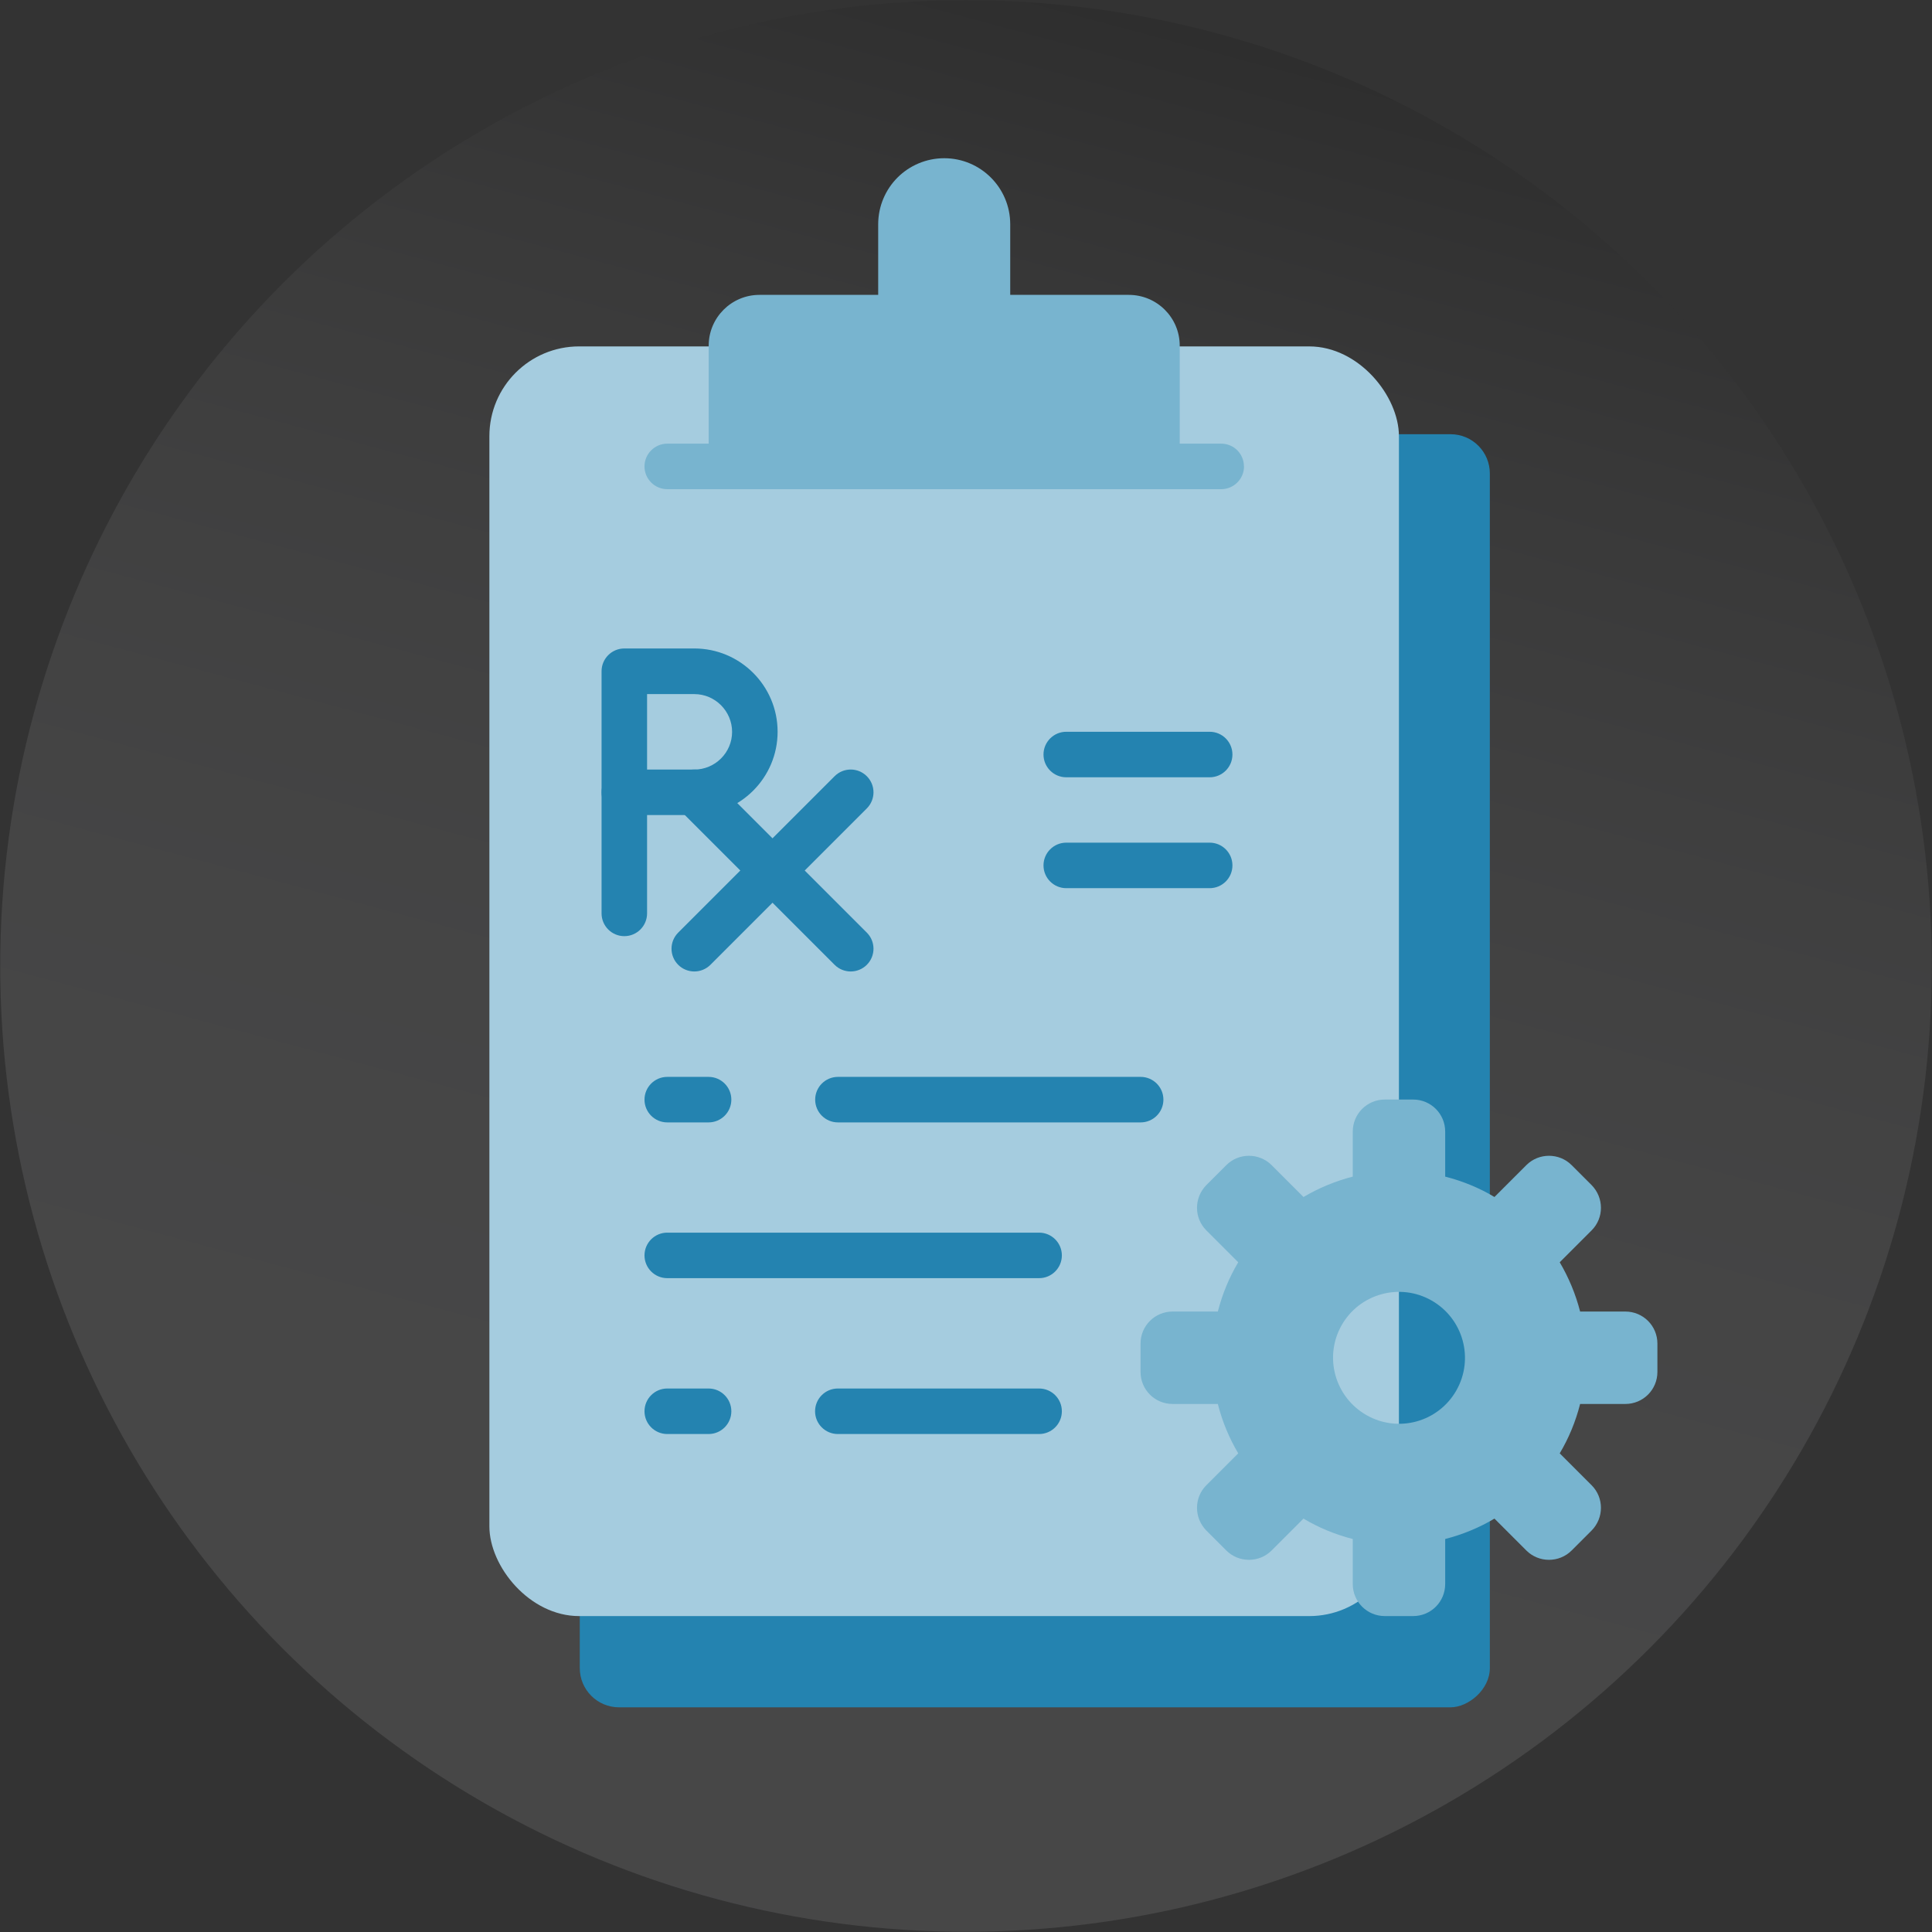 <?xml version="1.0" encoding="UTF-8"?><svg id="Ebene_2" xmlns="http://www.w3.org/2000/svg" xmlns:xlink="http://www.w3.org/1999/xlink" viewBox="0 0 179.98 179.98"><rect x="0" y="0" width="179.98" height="179.98" fill="#333333" stroke="none"/><defs><style>.cls-1{fill:url(#Unbenannter_Verlauf_8);opacity:.1;}.cls-2{fill:#a5ccdf;}.cls-3{fill:#2483b0;}.cls-4{fill:#78b4cf;}</style><linearGradient id="Unbenannter_Verlauf_8" x1="379.5" y1="1841.36" x2="559.43" y2="1841.36" gradientTransform="translate(1747.1 1020.04) rotate(-75) scale(1 -1)" gradientUnits="userSpaceOnUse"><stop offset="0" stop-color="#fcfcff"/><stop offset=".2" stop-color="#f9f9fc"/><stop offset=".33" stop-color="#f0f0f3"/><stop offset=".45" stop-color="#e1e1e4"/><stop offset=".55" stop-color="#ccccce"/><stop offset=".65" stop-color="#b0b0b2"/><stop offset=".74" stop-color="#8f8f90"/><stop offset=".83" stop-color="#676768"/><stop offset=".91" stop-color="#383839"/><stop offset=".99" stop-color="#050505"/><stop offset="1" stop-color="#000"/></linearGradient></defs><g id="Ebene_1-2"><g><circle class="cls-1" cx="89.99" cy="89.99" r="89.97"/><g><rect class="cls-3" x="37.1" y="57.35" width="118.6" height="84.78" rx="3.66" ry="3.66" transform="translate(-3.34 196.15) rotate(-90)"/><g><rect class="cls-2" x="45.59" y="32.27" width="84.73" height="118.28" rx="8.36" ry="8.36"/><path class="cls-4" d="m115.89,43.45c0,1.17-.96,2.12-2.12,2.12h-51.61c-1.17,0-2.12-.95-2.12-2.12s.96-2.12,2.12-2.12h3.86v-9.13c0-2.61,2.12-4.73,4.73-4.73h11.06v-6.58c0-1.7.7-3.25,1.8-4.35,1.1-1.1,2.65-1.8,4.35-1.8,3.4,0,6.15,2.76,6.15,6.15v6.58h11.04c2.63,0,4.75,2.12,4.75,4.73v9.13h3.86c1.17,0,2.12.93,2.12,2.12Z"/><g><g><path class="cls-3" d="m64.68,75.93h-6.52c-1.17,0-2.12-.95-2.12-2.12v-11.28c0-1.17.95-2.12,2.12-2.12h6.52c4.28,0,7.76,3.48,7.76,7.76s-3.48,7.76-7.76,7.76Zm-4.4-4.24h4.4c1.94,0,3.52-1.58,3.52-3.51s-1.58-3.52-3.52-3.52h-4.4v7.03Z"/><path class="cls-3" d="m58.16,87.21c-1.17,0-2.12-.95-2.12-2.12v-11.28c0-1.17.95-2.12,2.12-2.12s2.12.95,2.12,2.12v11.28c0,1.17-.95,2.12-2.12,2.12Z"/><path class="cls-3" d="m79.25,90.5c-.54,0-1.09-.21-1.5-.62l-14.57-14.57c-.83-.83-.83-2.17,0-3s2.17-.83,3,0l14.57,14.57c.83.83.83,2.17,0,3-.41.41-.96.62-1.5.62Z"/><path class="cls-3" d="m64.68,90.5c-.54,0-1.09-.21-1.5-.62-.83-.83-.83-2.17,0-3l14.57-14.57c.83-.83,2.17-.83,3,0s.83,2.17,0,3l-14.57,14.57c-.41.41-.96.62-1.5.62Z"/></g><g><g><path class="cls-3" d="m106.26,104.56h-28.2c-1.17,0-2.12-.95-2.12-2.12s.95-2.12,2.12-2.12h28.2c1.17,0,2.12.95,2.12,2.12s-.95,2.12-2.12,2.12Z"/><path class="cls-3" d="m66.01,104.56h-3.85c-1.17,0-2.12-.95-2.12-2.12s.95-2.12,2.12-2.12h3.85c1.17,0,2.12.95,2.12,2.12s-.95,2.12-2.12,2.12Z"/></g><path class="cls-3" d="m96.8,119.07h-34.64c-1.17,0-2.12-.95-2.12-2.12s.95-2.12,2.12-2.12h34.64c1.17,0,2.12.95,2.12,2.12s-.95,2.12-2.12,2.12Z"/><g><path class="cls-3" d="m96.8,133.59h-18.75c-1.17,0-2.12-.95-2.12-2.12s.95-2.12,2.12-2.12h18.75c1.17,0,2.12.95,2.12,2.12s-.95,2.12-2.12,2.12Z"/><path class="cls-3" d="m66.01,133.59h-3.85c-1.17,0-2.12-.95-2.12-2.12s.95-2.12,2.12-2.12h3.85c1.17,0,2.12.95,2.12,2.12s-.95,2.12-2.12,2.12Z"/></g></g><g><path class="cls-3" d="m112.69,72.41h-13.36c-1.17,0-2.12-.95-2.12-2.12s.95-2.12,2.12-2.12h13.36c1.17,0,2.12.95,2.12,2.12s-.95,2.12-2.12,2.12Z"/><path class="cls-3" d="m112.69,82.74h-13.36c-1.17,0-2.12-.95-2.12-2.12s.95-2.12,2.12-2.12h13.36c1.17,0,2.12.95,2.12,2.12s-.95,2.12-2.12,2.12Z"/></g></g><path class="cls-4" d="m151.41,122.18h-4.21c-.42-1.64-1.07-3.18-1.9-4.59l2.97-2.97c1.16-1.16,1.16-3.04,0-4.22l-1.86-1.86c-1.16-1.16-3.06-1.16-4.22,0l-2.97,2.97c-1.39-.84-2.95-1.48-4.59-1.9v-4.19c0-1.66-1.33-2.99-2.99-2.99h-2.63c-1.66,0-2.99,1.33-2.99,2.99v4.19c-1.64.42-3.18,1.07-4.59,1.9l-2.97-2.97c-1.16-1.16-3.06-1.16-4.22,0l-1.86,1.86c-1.16,1.18-1.16,3.06,0,4.22l2.97,2.97c-.84,1.41-1.48,2.95-1.9,4.59h-4.21c-1.66,0-2.99,1.33-2.99,2.99v2.63c0,1.66,1.33,2.99,2.99,2.99h4.21c.42,1.66,1.07,3.2,1.9,4.6l-2.97,2.97c-1.16,1.16-1.16,3.04,0,4.22l1.86,1.86c1.16,1.16,3.06,1.16,4.22,0l2.97-2.97c1.41.84,2.95,1.48,4.59,1.9v4.19c0,1.66,1.33,2.99,2.99,2.99h2.63c1.66,0,2.99-1.33,2.99-2.99v-4.19c1.64-.42,3.2-1.07,4.59-1.9l2.97,2.97c1.16,1.16,3.06,1.16,4.22,0l1.86-1.86c1.16-1.18,1.16-3.06,0-4.22l-2.97-2.97c.84-1.41,1.48-2.95,1.9-4.6h4.21c1.66,0,2.99-1.33,2.99-2.99v-2.63c0-1.66-1.33-2.99-2.99-2.99Zm-24.11,9.65c-2.95-1.68-3.99-5.42-2.32-8.37s5.43-3.99,8.38-2.31,3.99,5.42,2.31,8.38c-1.68,2.95-5.42,3.98-8.37,2.3Z"/></g></g></g></g></svg>
